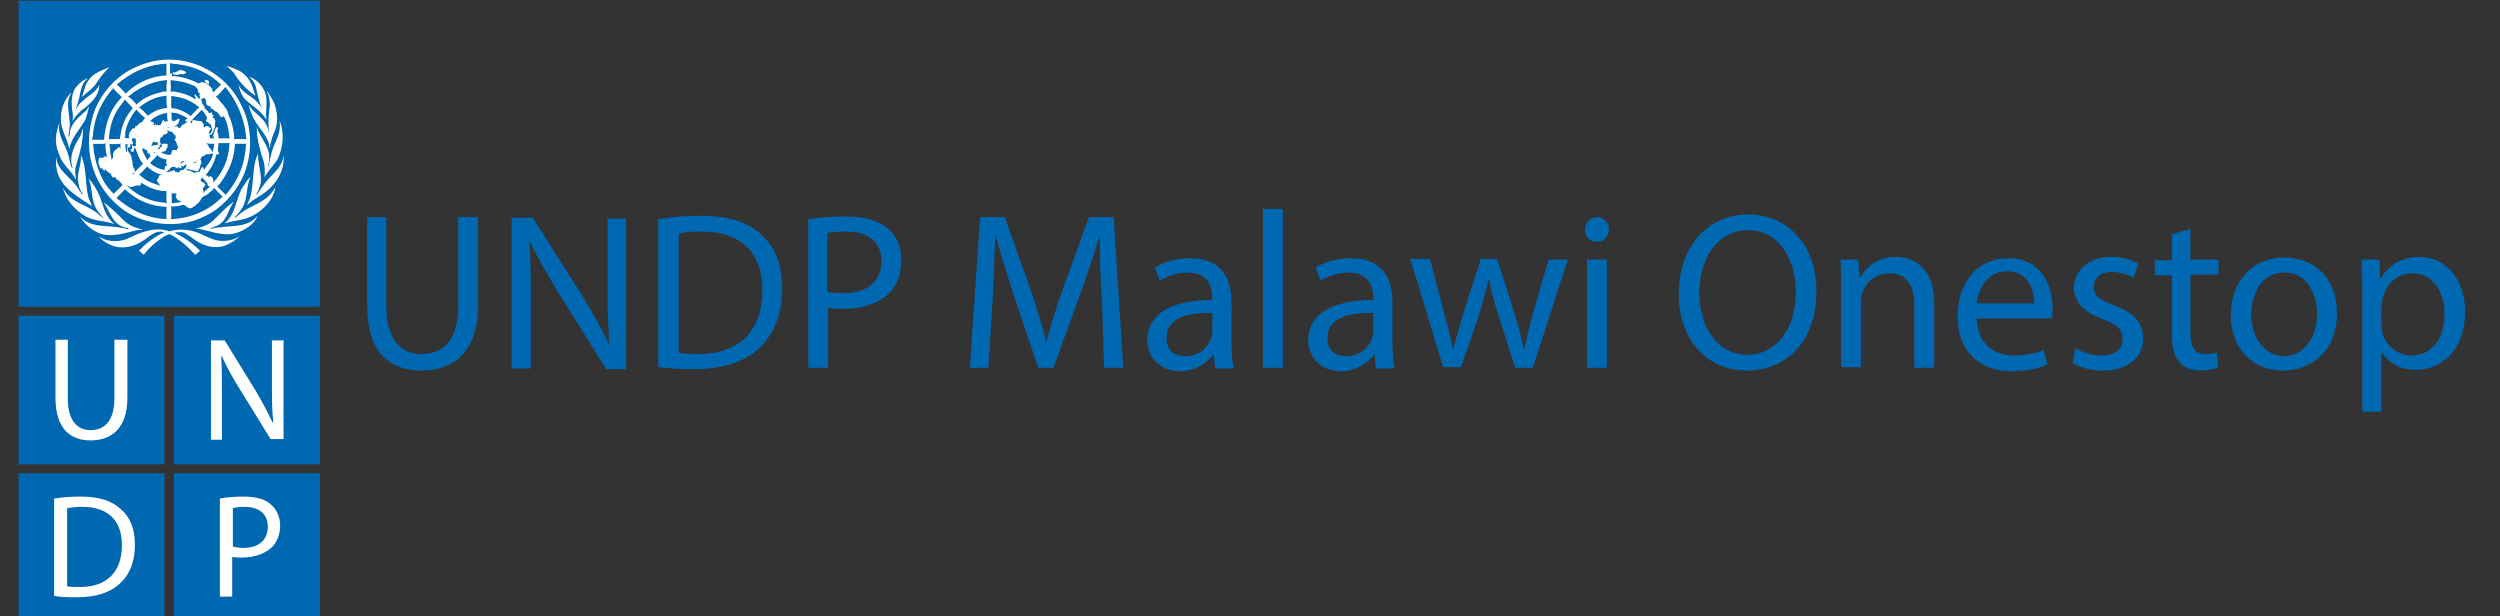 <?xml version="1.0" encoding="utf-8"?>
<!-- Generator: Adobe Illustrator 27.3.1, SVG Export Plug-In . SVG Version: 6.00 Build 0)  -->
<svg version="1.1" id="Layer_1" xmlns="http://www.w3.org/2000/svg" xmlns:xlink="http://www.w3.org/1999/xlink" x="0px" y="0px"
	 viewBox="0 0 365 90" style="enable-background:new 0 0 365 90;" xml:space="preserve">
<rect x="0" y="0" width="365" height="90" fill="#333333" stroke="none"/>
<style type="text/css">
	.st0{fill:#0067B1;}
	.st1{fill:#FFFFFF;}
</style>
<g>
	<rect x="2.7" y="46.1" class="st0" width="21.3" height="21.7"/>
	<g>
		<path class="st1" d="M8.1,49.6v8.5c0,4.5,2.2,6.2,5.1,6.2c3.1,0,5.4-1.8,5.4-6.2v-8.5h-1.9v8.6c0,3.2-1.4,4.6-3.5,4.6
			c-1.9,0-3.3-1.4-3.3-4.6v-8.6H8.1z"/>
	</g>
	<rect x="25.4" y="46.1" class="st0" width="21.3" height="21.7"/>
	<g>
		<path class="st1" d="M32.4,64.2V58c0-2.4,0-4.1-0.1-6l0.1,0c0.7,1.6,1.6,3.2,2.6,4.8l4.5,7.3h1.9V49.7h-1.7v6.1c0,2.2,0,4,0.2,5.9
			l-0.1,0c-0.7-1.5-1.5-3-2.5-4.7l-4.5-7.3h-2v14.5H32.4z"/>
	</g>
	<rect x="25.4" y="69.1" class="st0" width="21.3" height="21.7"/>
	<path class="st1" d="M40.9,76.7c0,1.3-0.4,2.3-1.1,3.1c-1,1-2.6,1.6-4.4,1.6c-0.6,0-1.1,0-1.5-0.1v5.8h-1.8V72.8
		c0.9-0.2,2.1-0.3,3.5-0.3c1.8,0,3.2,0.4,4,1.2C40.4,74.4,40.9,75.5,40.9,76.7z M39.1,76.9c0-1.9-1.3-2.9-3.4-2.9
		c-0.8,0-1.4,0.1-1.7,0.2v5.6c0.4,0.1,0.9,0.2,1.5,0.2C37.7,80,39.1,78.9,39.1,76.9z"/>
	<rect x="2.7" y="69.1" class="st0" width="21.3" height="21.7"/>
	<path class="st1" d="M19.7,79.5c0,2.4-0.7,4.3-2.1,5.6c-1.4,1.4-3.6,2.1-6.3,2.1c-1.3,0-2.4,0-3.4-0.2V72.8
		c1.1-0.2,2.5-0.3,3.9-0.3c2.6,0,4.5,0.6,5.8,1.8C19,75.5,19.7,77.2,19.7,79.5z M17.8,79.6c0-3.5-1.9-5.6-5.8-5.6
		c-1,0-1.7,0.1-2.2,0.2v11.4c0.5,0.1,1.1,0.1,1.9,0.1C15.6,85.7,17.8,83.5,17.8,79.6z"/>
	<rect x="2.7" y="0.1" class="st0" width="44" height="44.7"/>
	<g>
		<path class="st1" d="M35.9,31.9c-1,0.3-2.1,0.4-3.1,0.7c1.7-1.4,1.6-3.7,2.7-5.4c0.4-0.5,0.6-1,1.1-1.4c-0.7,1.4-0.4,3.2-1.2,4.5
			c-0.3,0.5-0.7,1-1.2,1.5c0.2,0,0.3-0.1,0.4-0.2c1.3-1.3,2.9-1.6,4.3-2.7c0.5-0.4,1-1,1.3-1.6C40,29.3,37.9,31.3,35.9,31.9z"/>
		<g>
			<path class="st1" d="M40.5,23.3c-0.6,0.9-1.4,1.7-1.9,2.6c0.1-0.7,0.1-1.6-0.1-2.3c-0.5-1.5-0.9-2.9-1-4.5l0-0.6
				c0.4,1.6,1.9,2.8,1.8,4.6c0,0.4-0.1,0.8-0.2,1.2l0,0l0.1-0.1c0.2-0.9,0.4-1.8,0.7-2.7c0.5-1.2,1.2-2.4,0.9-3.9
				C41.6,19.4,41.3,21.7,40.5,23.3z"/>
			<path class="st1" d="M39.5,14.1c1,1.4,1.3,3.7,0.5,5.3c-0.3,0.7-0.5,1.4-0.6,2.2c-0.1-0.1-0.1-0.3-0.1-0.5
				c-0.4-1.6-1.9-2.7-2.5-4.3c-0.2-0.5-0.4-1-0.5-1.5c0.7,1.2,2.3,1.9,2.7,3.2c0.2,0.3,0.2,0.8,0.3,1.1c0,0,0,0,0,0
				c-0.2-1.4-0.1-2.9,0.1-4.2c0-0.7-0.1-1.5-0.5-2.1C39.2,13.5,39.3,13.8,39.5,14.1z"/>
			<path class="st1" d="M38.8,13.8c0.3,1.3-0.1,2.5,0.1,3.7l0,0c-0.7-1.3-2.1-2-3.1-3c-0.6-0.6-0.8-1.4-1-2.2
				c0.6,1.4,2.1,1.7,2.9,2.8c0.3,0.3,0.4,0.6,0.6,0.9l0,0c-0.5-1.1-0.7-2.3-1-3.5c-0.2-0.5-0.5-1-1-1.3
				C37.5,11.5,38.5,12.7,38.8,13.8z"/>
			<path class="st1" d="M35.7,10.9c0.9,0.8,1.2,1.8,1.5,2.8l0.1,0.3c-1.3-0.9-2.4-2.1-3.2-3.4l-1-1C34.1,10,35,10.2,35.7,10.9z"/>
			<path class="st1" d="M16,9.8c-0.9,0.8-1.5,1.7-2.1,2.6c-0.6,0.7-1.3,1.2-2,1.8c0.4-0.7,0.4-1.6,0.9-2.3
				C13.5,10.7,14.8,10.3,16,9.8z"/>
			<path class="st1" d="M11.3,12.5c0.4-0.5,1-0.9,1.6-1.1c-1.2,0.8-1.1,2.3-1.5,3.5c-0.1,0.4-0.3,0.9-0.4,1.3l0,0
				c0.2-0.5,0.5-1,1-1.4c0.8-0.8,2-1.3,2.5-2.4c0,1.6-1.3,2.8-2.6,3.7c-0.5,0.5-1,1-1.3,1.6c0-0.4,0.1-0.8,0-1.2
				C10.4,15.1,10.3,13.5,11.3,12.5z"/>
			<path class="st1" d="M8.9,17.2c0-1.4,0.5-2.6,1.4-3.6c0,0,0,0,0.1,0c-0.9,1.4-0.2,3.1-0.2,4.7L10,19.9c0,0,0,0.1,0.1,0
				c0.1-0.2,0.1-0.4,0.1-0.6c0.2-1.3,1.3-2.2,2.3-3.1c0.2-0.2,0.4-0.5,0.5-0.7c-0.1,0.6-0.3,1.3-0.5,1.9c-0.8,1.5-2.1,2.7-2.4,4.4
				C9.9,20.2,8.8,19,8.9,17.2z"/>
			<path class="st1" d="M8.3,19.2c0.1-0.4,0.2-0.9,0.4-1.3c-0.4,1.9,0.9,3.2,1.3,4.8c0.2,0.6,0.2,1.3,0.5,1.8c0,0,0,0,0.1,0
				c-0.6-1.7,0.3-3.3,1.1-4.6c0.2-0.4,0.3-0.8,0.4-1.2c0.1,0.8-0.1,1.7-0.2,2.5c-0.2,1-0.5,2-0.8,3c-0.2,0.6-0.1,1.3,0,2l-0.1-0.1
				c-0.6-1.2-1.9-2.1-2.3-3.4C8.2,21.6,8,20.4,8.3,19.2z"/>
			<path class="st1" d="M8.2,22.9c0.1,2,2.2,3,3.2,4.6c0.2,0.3,0.4,0.7,0.7,1c0-0.2-0.2-0.4-0.3-0.6c-0.3-0.7-0.5-1.5-0.4-2.3
				c0.1-1,0.5-1.9,0.4-3c0.9,1.9,0.6,4.2,1.1,6.2c0.1,0.4,0.4,0.8,0.5,1.3c-1.7-1.2-4.1-2.4-4.9-4.6C8.2,24.7,8.1,23.7,8.2,22.9z"/>
			<path class="st1" d="M9.2,27.4c1,2.2,3.4,2.4,5.1,3.8c0.3,0.3,0.6,0.5,1,0.7l0,0c-0.4-0.3-0.8-0.7-1.1-1.2
				c-1-1.4-0.6-3.2-1.3-4.7c0.7,0.8,1.2,1.6,1.6,2.5c0.6,1.5,0.8,3.1,2.2,4.2c-1.5-0.5-3.2-0.4-4.5-1.3C10.8,30.5,9.5,29,9.2,27.4z"
				/>
			<path class="st1" d="M11.7,31.6c1.6,1.8,4.1,1.2,6.2,1.7c0.3,0,0.6,0.2,0.9,0.1c-0.2-0.2-0.6-0.1-0.9-0.3
				c-1.6-0.6-1.9-2.4-2.8-3.6c1.1,0.8,2.1,1.8,3.1,2.8c0.8,0.7,1.7,1,2.6,1.2c-0.2,0.1-0.5,0.1-0.8,0.1c-1.7,0.4-3.6,1.1-5.4,0.5
				C13.6,33.7,12.3,32.8,11.7,31.6z"/>
			<path class="st1" d="M33,35.8c-1.8,0.7-3.6,0-5-1.1c-0.6-0.4-1.1-0.9-1.8-0.8c-0.3,0-0.5,0-0.7,0.1c1.3,0.6,2.6,1.5,3.7,2.6
				c-0.2,0.2-0.4,0.4-0.7,0.6c-1.1-1.2-2.3-2.3-3.7-3c-0.3,0-0.5,0.2-0.8,0.3c-1.1,0.7-2.2,1.6-3,2.7l-0.7-0.6
				c1.1-1.2,2.4-2.1,3.7-2.7c-1.3-0.4-2.2,0.7-3.2,1.3c-1.2,0.8-2.9,1.2-4.3,0.7c-0.8-0.3-1.5-0.7-2.1-1.4c1.1,0.8,2.8,0.9,4.1,0.4
				c1.7-0.8,3.5-1.7,5.6-1.3c0.3,0,0.6,0.3,0.9,0.1c1.5-0.4,3.3-0.1,4.6,0.6l1.4,0.6c1.3,0.5,2.9,0.3,4-0.4
				C34.5,35,33.7,35.5,33,35.8z"/>
			<path class="st1" d="M34.8,33.9c-2,0.8-4-0.2-5.9-0.5l-0.4,0v0c0.9-0.2,1.8-0.5,2.5-1.1c1.1-1,2-2.1,3.2-2.9
				c-0.9,1.1-1,2.8-2.4,3.5c-0.4,0.2-0.8,0.3-1.2,0.5c0.5,0,1-0.2,1.5-0.2c1.9-0.3,4.2,0,5.5-1.7C37.3,32.5,36,33.5,34.8,33.9z"/>
			<path class="st1" d="M38.4,28.3c-0.8,0.5-1.6,1-2.3,1.6v-0.1c1.1-1.9,0.6-4.6,1.3-6.7l0.3-0.7c-0.1,1.3,0.4,2.5,0.4,3.8
				c0,0.8-0.3,1.5-0.7,2.2h0.1c0.6-0.8,1-1.5,1.7-2.3c1-1,2.1-2,2.2-3.4C41.6,24.9,40.3,27,38.4,28.3z"/>
		</g>
		<path class="st1" d="M35.3,15.5c-1.9-4.2-6.2-6.8-10.6-6.8c-1.9,0-3.7,0.5-5.3,1.3c-2.9,1.4-5.3,4.4-6,7.5
			c-1.3,5.1,0.5,10.2,4.7,13.2c3.1,2.2,8,2.7,11.5,1c3.1-1.3,5.7-4.5,6.5-7.7C36.9,21.1,36.5,17.8,35.3,15.5z M35.9,19.7
			c0,0.2,0,0.4,0.1,0.6l-1.7,0c0,0-0.1,0.1-0.1,0.1l0-0.1c0-1.3-0.4-2.6-0.9-3.7c0-0.5-0.5-0.9-0.7-1.3c-0.4-0.3-0.5-0.7-0.9-1
			c-0.1-0.1-0.1-0.2-0.2-0.3l0.2,0c0.4-0.4,0.8-0.8,1.2-1.3C34.5,14.7,35.6,17,35.9,19.7z M31.1,26.1c-0.1-0.1-0.2-0.4-0.4-0.4
			c-0.1,0-0.1,0.1-0.1,0.1c0,0,0,0.1,0,0.1L30,25.5c0.3-0.1,0.4-0.5,0.6-0.7c0.5-0.7,0.8-1.5,1-2.3c0.1,0.1,0.2,0.1,0.3,0
			c0.1-0.1,0.1-0.2,0-0.3L31.8,22c0-0.4,0.1-0.7,0.1-1.1l0.1,0c0.5,0,1.1,0,1.6,0L33.5,21c-0.1,2.2-0.9,4.1-2.4,5.7
			C31.2,26.5,31.1,26.3,31.1,26.1z M29.7,27.8c-0.3-0.3,0.2-0.5,0.3-0.8c-0.1-0.3-0.4-0.4-0.6-0.5c-0.1-0.1-0.1-0.2-0.1-0.3
			c0.1-0.1,0.2-0.2,0.3-0.3l0,0.1l0.7,0.8c0,0.2,0,0.3,0.2,0.4c0.1,0,0.2,0,0.2,0h0c-0.3,0.3-0.7,0.6-1,0.9l-0.1,0.1
			C29.6,28,29.8,28,29.7,27.8z M26.4,18.6c-0.1,0-0.2,0.1-0.3,0.1c-0.1-0.1-0.2-0.3-0.4-0.3c-0.1,0-0.2,0.2-0.3,0.1
			c0.2-0.2,0.6-0.3,0.7-0.6c0-0.2,0.1-0.3,0.1-0.5c-0.1-0.1-0.1-0.1-0.2-0.1c-0.1,0.2-0.4,0.2-0.5,0.4l-0.4-0.1
			c-0.1-0.4,0-0.9-0.1-1.2c0.2,0.1,0.5,0.1,0.7,0.1c0.6,0.2,1.1,0.4,1.7,0.8c-0.1,0-0.3,0.2-0.4,0.3c0,0.1,0.1,0.1,0.2,0.1l0.1,0
			C27.1,18.2,26.5,18.1,26.4,18.6z M26.9,23.5c0,0.2-0.3,0.2-0.5,0.4c-0.1,0,0-0.1,0-0.2C26.6,23.6,26.7,23.5,26.9,23.5z M30.2,17.8
			c0.2,0,0.3,0.3,0.5,0.3c0.2,0.3,0.2,0.6,0.3,0.9c-0.2,0.2-0.2,0.6-0.5,0.5c-0.1-0.2,0.2-0.3,0.1-0.5c0.1,0,0.2-0.1,0.2-0.2
			c0-0.2-0.2-0.1-0.3-0.3c-0.1-0.1-0.2-0.1-0.3-0.1c-0.2-0.1-0.4,0.5-0.5,0c0.1-0.1,0.1-0.1,0.1-0.2c-0.2-0.1-0.2-0.4-0.4-0.5
			c-0.3,0-0.6-0.1-0.8-0.1c-0.2,0-0.4-0.2-0.5,0c0,0.1-0.1,0.3-0.1,0.4c-0.1,0-0.1-0.1-0.2-0.2c0.5-0.6,1.1-1.2,1.6-1.7l0-0.1
			c0.3,0.3,0.6,0.7,0.8,1.1C30.3,17.4,29.9,17.7,30.2,17.8z M31.3,21c-0.1,0.3-0.1,0.7-0.2,1c0,0.1,0,0.1-0.1,0.2
			c-0.1-0.2-0.2-0.5-0.4-0.6c-0.2-0.1-0.1-0.4-0.3-0.5l-0.2-0.2C30.5,21,30.9,21,31.3,21z M28.8,15.9c-0.3,0.4-0.7,0.7-1,1.1l0-0.1
			c-0.8-0.6-1.7-1-2.6-1.1l-0.2,0l0-1.6L25,14c0.6,0.1,1.3,0.2,1.9,0.4c0.8,0.3,1.5,0.7,2.1,1.2l0.1,0.1L28.8,15.9z M27.2,24.7
			c0.5,0,1,0.2,1.5,0.3c0.1,0,0.2,0,0.3-0.1c0-0.2,0.2-0.3,0.2-0.5c0.1-0.2,0-0.4,0.2-0.5c0-0.2,0-0.4-0.1-0.6c-0.1-0.1-0.2,0-0.4,0
			c-0.1,0.1-0.1,0.4-0.3,0.4c-0.1,0.1-0.2,0.1-0.3,0.1c0,0-0.1,0,0-0.1c0.2-0.1,0.5,0,0.5-0.3c0.1-0.1,0.3-0.1,0.5-0.2
			c0.1-0.1,0.1-0.3,0.3-0.4c0-0.1,0-0.1,0-0.2c0,0.1,0,0.2,0.1,0.2c0.1,0,0.2-0.1,0.3-0.2c0,0,0-0.1,0.1-0.1c0.1,0.1,0.4,0,0.5,0
			c0.1,0,0.3-0.1,0.5-0.1c-0.1,0.7-0.5,1.3-0.9,1.8c-0.1,0.2-0.3,0.4-0.4,0.6c-0.1-0.1,0-0.3-0.2-0.4l-0.1,0
			c-0.1,0.2-0.3,0.4-0.3,0.6c-0.1,0.2-0.5,0-0.7,0.2c-0.3,0.1-0.4-0.2-0.6-0.2c-0.2-0.1-0.5-0.1-0.7-0.2
			C27.1,24.8,27.2,24.7,27.2,24.7z M26.1,9.4c2.3,0.3,4.5,1.3,6.2,3l-0.2,0.1c-0.3,0.4-0.7,0.6-0.9,1c0-0.1-0.2-0.2-0.2-0.3
			c0-0.3-0.3-0.6-0.6-0.8c-0.2,0-0.3-0.4-0.6-0.3c-0.2-0.2-0.5-0.1-0.8,0.1v0c-1.1-0.6-2.4-1-3.7-1.1c-0.1,0-0.1,0.1-0.2,0
			c0.1,0,0-0.2,0-0.3c0-0.1-0.1-0.1-0.2-0.1c0,0-0.1,0.1-0.1,0.1c0-0.5,0.1-1.2,0-1.6C25.3,9.4,25.7,9.3,26.1,9.4z M25.7,11.8
			c1,0.1,1.9,0.4,2.8,0.8c0.1,0.2,0.4,0.3,0.4,0.6c-0.1,0.4,0.5,0.4,0.2,0.7c0,0.1,0.1,0.2,0.1,0.3c0,0.1,0,0.3,0.1,0.3
			c0.2,0,0.3-0.2,0.5-0.2c0.3,0.2,0.3,0.5,0.3,0.8c0,0.2,0.2,0.3,0.4,0.4c0.3-0.1,0.2,0.3,0.4,0.4c0.3,0,0.4,0.4,0.7,0.4
			c0.3,0.2,0.4,0.5,0.6,0.7c0,0.1,0,0.1,0.1,0.1c0.1,0,0.2-0.1,0.4-0.1c0.5,0.9,0.7,2,0.8,3.1l0.1,0.1c-0.6,0-1.1,0-1.7,0
			c0-0.3,0-0.7-0.2-1c0.1-0.2,0.1-0.4,0.1-0.6c0-0.1-0.1,0-0.2,0c-0.2,0.2-0.2,0.4-0.3,0.7c-0.2,0.2-0.2,0.6-0.1,0.8l0.1,0.1l-0.7,0
			c0.2-0.1-0.1-0.3,0-0.5l0.3-0.1c0.1-0.2,0.3-0.4,0.3-0.6c0.1-0.2,0.2-0.4,0.2-0.6c-0.1-0.3,0.2-0.7-0.1-1c0-0.1,0-0.2-0.1-0.2
			c-0.1,0-0.2,0-0.2-0.1c0.1-0.1,0.2-0.2,0.2-0.3c-0.1-0.1-0.2,0-0.3,0c0-0.1,0.2-0.3,0-0.4c-0.2,0-0.2,0.2-0.4,0.1
			c-0.1-0.1-0.1-0.2-0.1-0.2l-0.4-0.4c0,0-0.1,0-0.1-0.1c0-0.4-0.4-0.5-0.4-0.9c-0.1-0.1,0-0.3-0.2-0.4c-0.1-0.1-0.2-0.2-0.3-0.1
			c-0.1-0.2-0.3-0.4-0.5-0.6c-0.1,0-0.1,0-0.1,0.1c0,0.2,0.2,0.3,0.2,0.4c0,0-0.1,0-0.1,0c0,0.2,0.2,0.3,0.3,0.4
			c-0.9-0.7-2-1.1-3.2-1.3c-0.2,0-0.5-0.1-0.7,0c0.1-0.5,0-1.1,0-1.7L25,11.7C25.2,11.8,25.4,11.7,25.7,11.8z M24.7,18.6L24.7,18.6
			c0,0.1-0.2,0-0.3,0.1c-0.1,0.1,0,0.1,0,0.2c0.2,0.1,0.3,0.4,0.5,0.3c0.1,0,0.3,0,0.3,0.2c0.2,0.1,0.2,0.4,0.4,0.3
			c0,0.1,0,0.3,0.1,0.4c0,0.1-0.2,0.1-0.2,0.3c0,0-0.1,0.1,0,0.1c0.2,0,0.2,0.3,0.3,0.4c0,0.2,0,0.4,0.2,0.4c0,0.2-0.1,0.4-0.2,0.6
			c-0.2,0.1-0.6-0.2-0.7,0.2c-0.1,0.1,0,0.5-0.3,0.5c-0.5,0-0.9-0.1-1.3-0.4c0.2-0.1,0.7,0,0.7-0.3c0.1-0.1,0.1-0.1,0.1-0.2
			c0.1-0.1,0.2-0.3,0.2-0.4c-0.1-0.1,0-0.1,0-0.2C24.3,20.9,24,21,23.7,21c-0.2,0.1,0,0.3-0.1,0.4c-0.2,0-0.2,0.3-0.4,0.4
			c-0.1,0-0.2-0.2-0.2-0.3h0c0,0,0,0.1,0.1,0.1c0.2,0,0.2-0.2,0.2-0.3c0-0.1,0.4-0.3,0.1-0.4c0-0.1,0-0.1,0-0.2
			c-0.1,0-0.2,0-0.2,0.2c0,0.1,0,0.2-0.1,0.3h0c0-0.1,0-0.1-0.1-0.1c-0.1,0-0.2,0.1-0.4,0.1c-0.2,0-0.4,0.1-0.6,0.1
			c0-0.1,0.2-0.1,0.2-0.2c0-0.2,0.1-0.3,0.2-0.4c0,0,0.1,0,0.2,0c0,0,0.1,0.1,0.2,0.1l0.1-0.1c0.2,0.1,0.1,0.6,0.4,0.4
			c0.1-0.2,0-0.5,0.1-0.7c-0.1-0.2,0.1-0.3,0.2-0.4c0.2,0,0.2-0.2,0.2-0.3c0.3-0.1,0.6-0.1,0.7-0.4c-0.1-0.1,0-0.4-0.1-0.5
			C24.4,18.6,24.6,18.5,24.7,18.6z M24.4,29.7l-0.2-0.1c-2.2-0.1-4.1-1-5.7-2.5c0.3,0,0.4,0.3,0.7,0.2c0.3,0,0.6-0.3,0.9-0.2
			c0.2,0,0.4,0,0.5-0.2c0.1-0.2-0.1-0.3-0.2-0.4c1.1,0.8,2.4,1.4,3.8,1.4l0.1-0.1v1.6L24.4,29.7z M18.3,21.1l-0.1-0.1
			c0.2,0.1,0.4,0.1,0.6,0.1c-0.3,0.1-0.2,0.5-0.3,0.7c0,0.1,0.1,0.1,0.1,0.2c-0.1,0.1-0.2,0.2-0.2,0.3
			C18.4,21.9,18.3,21.5,18.3,21.1z M16.5,23.1c-0.2,0-0.1,0.2-0.2,0.3c0-0.4-0.2-0.8-0.2-1.2l-0.1-1.1L15.9,21c0.5,0.1,1.1,0,1.6,0
			l0.1-0.1c0,0.3-0.1,0.6,0.1,0.9c-0.1-0.1-0.2-0.3-0.3-0.3c-0.3,0-0.3,0.4-0.6,0.4c-0.2,0.2-0.3,0.5-0.3,0.8
			C16.6,22.9,16.4,23,16.5,23.1z M17.7,20.4l-0.2-0.1l-1.6,0c0.1-1.8,0.6-3.5,1.7-4.9l0.6-0.8l0-0.1c0.4,0.4,0.8,0.9,1.2,1.3
			c-1.2,1.3-1.7,2.8-1.9,4.5C17.6,20.3,17.6,20.3,17.7,20.4z M24.3,13.4c-0.3-0.1-0.6,0-0.9,0.1c-1.3,0.3-2.5,0.8-3.5,1.8l0-0.1
			c-0.4-0.4-0.7-0.8-1.2-1.1c0.4-0.2,0.7-0.6,1.1-0.8c1.4-0.9,2.9-1.5,4.6-1.6C24.3,12.3,24.3,12.9,24.3,13.4z M21.7,22.4
			c0,0.1,0.1,0.1,0.1,0.1c0.1-0.1-0.1-0.2,0-0.3c0.1,0.1,0,0.3,0.1,0.4c0,0.1,0.1,0.1,0.1,0.2c-0.2,0.2-0.4,0.4-0.5,0.6
			c-0.1-0.3-0.3-0.5-0.4-0.8c-0.2-0.3-0.3-0.7-0.4-1c0.1,0.2,0.5,0,0.5,0.3c0,0,0.1,0,0.1,0c0-0.1,0.1-0.1,0.1,0
			c0,0.1,0.2,0.1,0.1,0.2C21.5,22.3,21.6,22.4,21.7,22.4z M23.4,27.1l0.3,0.1c-1-0.3-2.1-0.6-3-1.4c-0.2-0.1-0.3-0.3-0.4-0.3
			c0.4-0.3,0.8-0.8,1.2-1.2c0.2,0.3,0.5,0.4,0.7,0.6c0.4,0.2,0.9,0.6,1.4,0.5c-0.2,0.1-0.3,0.2-0.4,0.3c-0.1,0.2,0,0.4-0.3,0.5
			C22.9,26.5,23.2,26.8,23.4,27.1z M19.7,25l-0.1-0.4c-0.3-0.3-0.2-0.8-0.3-1.2c-0.2-0.2,0-0.5-0.2-0.7c0-0.3-0.5-0.5-0.4-0.8
			c-0.1-0.1-0.1-0.2-0.1-0.3c0.1-0.1,0.3,0,0.4-0.2l0-0.3c0.1-0.1,0.3,0.1,0.4-0.1c0.1-0.3-0.4-0.7,0-0.8c0.2,0,0.4-0.1,0.4,0.1
			c0,0.2,0.1,0.5,0,0.7c0.2,0.1,0,0.2,0,0.3c-0.1,0-0.2,0.1-0.3,0.1c0-0.1-0.1-0.2-0.2-0.2c-0.1,0.1,0,0.3,0,0.4
			c0,0.1,0,0.2-0.1,0.2c0,0-0.1,0-0.1,0c-0.1,0.1,0,0.2,0,0.2c0.1,0.1,0.2,0.2,0.3,0.2l0.1-0.1c0-0.2,0.1-0.3,0.1-0.5l0.2,0.1
			c0.2,0.7,0.5,1.4,0.9,2l0.2,0.2c-0.5,0.5-1.1,1-1.5,1.6v0c0,0,0-0.1-0.1-0.1C19.4,25.2,19.8,25.2,19.7,25z M20.5,17.9
			c-0.2,0.1-0.3,0.3-0.4,0.4c-0.1,0.1-0.3,0.1-0.4,0.2c0,0.1,0.1,0.1,0,0.2c-0.1,0.1-0.4,0-0.5,0.2c0,0.2-0.3,0.3-0.3,0.6
			c-0.1,0.1-0.1,0.3-0.1,0.4c0.1,0.1,0,0.3,0.1,0.3c-0.2,0-0.5-0.1-0.7,0c0.1-0.3,0.1-0.6,0.1-0.9c0.2-1.2,0.8-2.3,1.6-3.3
			c0.4,0.4,0.8,0.9,1.3,1.2C20.9,17.4,20.9,17.9,20.5,17.9z M24.1,24.3c-0.1,0.1,0,0.3-0.1,0.5c-0.8-0.1-1.5-0.5-2.1-1
			c0.4-0.4,0.8-0.8,1.1-1.2c0,0.2,0.3,0.3,0.4,0.4c0.3,0.1,0.7,0.4,1,0.2c0,0-0.1,0.1-0.1,0.1c0.1,0.1-0.1,0.2,0,0.3
			c0,0.1-0.1,0.1-0.1,0.1c0.1,0.1,0,0.3,0.2,0.3c0,0.1,0,0.1-0.1,0.2C24.4,24.2,24.2,24.2,24.1,24.3z M22.3,22.6
			c0.1-0.1,0.2-0.2,0.2-0.4l0.2,0.1C22.5,22.3,22.4,22.5,22.3,22.6L22.3,22.6z M23.9,17.7c0-0.1,0.1-0.2,0-0.2
			c-0.3,0.1-0.2,0.4-0.4,0.6c0,0.2-0.2,0.1-0.3,0.2c-0.1-0.1-0.2-0.1-0.3,0c-0.1,0-0.2-0.3-0.3-0.1c0,0,0,0.2-0.1,0.1
			c0,0-0.1,0-0.1-0.1c0-0.1,0.1-0.1,0.1-0.2c-0.1-0.2-0.3-0.2-0.5-0.3h-0.1c0.7-0.7,1.6-1.1,2.5-1.2c0,0.4,0,0.9,0.1,1.3
			C24.3,17.6,24.1,17.8,23.9,17.7z M24.4,15.8c-0.3-0.1-0.6,0.1-0.9,0.1c-0.7,0.2-1.2,0.5-1.8,0.9c0,0-0.1,0.1-0.1,0.1
			c-0.4-0.4-0.8-0.9-1.3-1.2c1.1-0.9,2.4-1.6,3.9-1.7l0.1-0.1C24.3,14.6,24.3,15.2,24.4,15.8z M18,11.6c1.9-1.4,4-2.2,6.3-2.3l0,0.2
			l0,1.4l0.1,0.1c-2.3,0.1-4.3,1-6,2.6l0,0.1c-0.4-0.4-0.8-0.9-1.3-1.3H17C17.3,12.2,17.6,11.8,18,11.6z M13.6,19.3
			c0.3-2.5,1.3-4.6,3-6.5l0,0.2c0.4,0.4,0.8,0.8,1.2,1.2c-0.3,0.2-0.5,0.6-0.8,0.9c-1.1,1.5-1.6,3.2-1.8,5.1l0,0.2
			c-0.6,0-1.2,0-1.8,0C13.6,20,13.6,19.6,13.6,19.3z M15,26.2c-0.8-1.6-1.3-3.3-1.4-5.2l1.6,0l0.2-0.1c0,0.1,0,0.2,0,0.3l0,0
			c0,0,0,0.1,0,0.1c0,0.6,0.1,1.2,0.3,1.8l0.1,0.1c-0.1-0.1-0.2-0.2-0.3-0.4c-0.1,0-0.3,0.1-0.4,0.1c0.1,0.2-0.1,0.1-0.2,0.2
			c0,0-0.1-0.1-0.1-0.1c-0.1,0-0.3,0-0.3,0.1c0,0.1-0.1,0.1-0.1,0.2c0,0.3-0.1,0.6,0.1,0.8c0,0.2,0.1,0.4,0.2,0.5
			c0.1,0,0.1,0,0.1-0.1c0.2,0.1,0.2,0.4,0.5,0.4c0.1,0,0-0.1,0.1-0.2c0.1,0.1,0.2,0.4,0.4,0.4c0.1,0.1,0.1,0.2,0.2,0.2
			c0.2-0.1,0.2,0.3,0.3,0.4c0.1,0.1,0.2,0.3,0.4,0.2l0.1-0.1c0.1,0,0,0.2,0.1,0.2c0.1,0.2,0.3,0.3,0.5,0.4c0.2,0.2,0.3,0.4,0.5,0.6
			l-0.1,0.1l-1.2,1.2C16,27.7,15.4,27,15,26.2z M23.3,31.9c-2.4-0.3-4.4-1.4-6.3-3l1.2-1.2l0-0.1c1.7,1.6,3.7,2.5,6,2.6l0.2,0
			l-0.1,0.1v1.6l0.1,0.1C24.1,31.9,23.6,32,23.3,31.9z M24.7,25.1c-0.1,0-0.2,0-0.3,0c-0.1,0,0-0.1-0.1-0.1c0.2,0,0.3-0.2,0.4-0.2
			c0.1-0.1,0.1-0.3,0.3-0.3c0-0.2,0.1-0.1,0.2-0.1c0.1,0,0.1-0.1,0.2-0.1c0.1,0.2,0.4,0.1,0.5,0.3c0.1,0,0.1,0,0.1-0.1v-0.1
			c0.2,0,0.3,0.3,0.5,0.1c0,0,0-0.1,0-0.2c0,0-0.1,0-0.1-0.1c0.1-0.1,0.2,0.2,0.4,0.1c0.1-0.1,0.2-0.3,0.4-0.3l0,0.1
			c0,0.4-0.3,0.6-0.5,0.7c-0.2,0.1-0.5,0-0.5,0.3c-0.2,0.2-0.4-0.1-0.6,0c-0.1-0.1,0-0.2-0.2-0.3C25.1,25.1,24.9,24.9,24.7,25.1z
			 M25.1,28.2c0.2,0.1,0.6-0.1,0.7,0.2c-0.1,0.1-0.2,0.3-0.1,0.4c0.1,0.2,0.2,0.5,0.5,0.5c0.1,0.1,0.2,0.1,0.3,0.2
			c-0.5,0.1-1,0.1-1.4,0.2C25.1,29.1,25,28.7,25.1,28.2L24.9,28C25,28,25.1,28.1,25.1,28.2z M25.1,32L25,32c0-0.6,0-1.3,0-1.9
			c0.3,0.1,0.6,0,0.9,0l0.9-0.2c0.4,0.1,0.8,0.8,1.3,0.4c0.2-0.2,0.5-0.2,0.6-0.5c0.3-0.1,0.4-0.4,0.6-0.6c0.2-0.6,0.8-0.6,1.2-1
			c0.3-0.3,0.6-0.5,0.8-0.8l0,0.1l1.2,1.2C30.4,30.8,28,31.8,25.1,32z M35.9,21.1c-0.1,2.8-1.1,5.2-2.9,7.3l0,0.1
			c-0.4-0.4-0.9-0.9-1.3-1.3c0.3-0.2,0.5-0.5,0.7-0.8c1.1-1.6,1.8-3.3,1.9-5.3l-0.1-0.2l0.1,0.1l1.7,0l0.1,0L35.9,21.1z"/>
		<path class="st1" d="M29.9,11.7c0,0.1,0,0.1,0,0.2c0.2,0.1,0.3,0.5,0.6,0.4c0.1-0.1-0.1-0.2,0-0.4c0-0.1-0.1-0.2-0.3-0.2
			C30.1,11.8,30,11.6,29.9,11.7z"/>
		<path class="st1" d="M25.2,10.7c0.3,0.4,0.9,0.2,1.2,0.1c0.3,0.1,0.6,0,0.8-0.2v0c-0.2-0.3-0.6-0.3-0.9-0.4l-0.8,0.4
			c-0.1,0-0.2-0.1-0.3,0C25.2,10.6,25.2,10.7,25.2,10.7z"/>
	</g>
</g>
<g>
	<path class="st0" d="M56.4,31.7v13c0,4.9,2.2,7,5.1,7c3.3,0,5.4-2.2,5.4-7v-13h2.9v12.9c0,6.8-3.6,9.5-8.3,9.5
		c-4.5,0-7.9-2.6-7.9-9.4v-13H56.4z"/>
	<path class="st0" d="M74.7,53.8v-22h3.1l7.1,11.2c1.6,2.6,2.9,4.9,4,7.2l0.1,0c-0.3-2.9-0.3-5.6-0.3-9.1v-9.2h2.7v22h-2.9l-7-11.2
		c-1.5-2.5-3-5-4.1-7.4l-0.1,0c0.2,2.8,0.2,5.4,0.2,9.1v9.4H74.7z"/>
	<path class="st0" d="M96.2,32c1.7-0.3,3.8-0.5,6-0.5c4.1,0,7,0.9,8.9,2.7c2,1.8,3.1,4.3,3.1,7.9c0,3.6-1.1,6.5-3.2,8.6
		c-2.1,2.1-5.5,3.2-9.7,3.2c-2,0-3.7-0.1-5.2-0.3V32z M99,51.5c0.7,0.1,1.8,0.2,2.9,0.2c6.1,0,9.4-3.4,9.4-9.4
		c0-5.2-2.9-8.5-8.9-8.5c-1.5,0-2.6,0.1-3.3,0.3V51.5z"/>
	<path class="st0" d="M118,32c1.4-0.2,3.2-0.4,5.5-0.4c2.8,0,4.9,0.7,6.2,1.8c1.2,1,1.9,2.6,1.9,4.6c0,2-0.6,3.6-1.7,4.7
		c-1.5,1.6-4,2.4-6.7,2.4c-0.9,0-1.6,0-2.3-0.2v8.8H118V32z M120.8,42.6c0.6,0.2,1.4,0.2,2.4,0.2c3.4,0,5.5-1.7,5.5-4.7
		c0-2.9-2.1-4.3-5.2-4.3c-1.2,0-2.2,0.1-2.7,0.2V42.6z"/>
	<path class="st0" d="M160.9,44.1c-0.2-3.1-0.4-6.8-0.3-9.5h-0.1c-0.8,2.6-1.7,5.3-2.8,8.4l-3.9,10.7h-2.2L148,43.1
		c-1-3.1-1.9-6-2.6-8.6h-0.1c-0.1,2.7-0.2,6.4-0.4,9.7l-0.6,9.5h-2.7l1.5-22h3.6l3.8,10.7c0.9,2.7,1.7,5.1,2.2,7.4h0.1
		c0.6-2.2,1.3-4.6,2.3-7.4l3.9-10.7h3.6l1.4,22h-2.8L160.9,44.1z"/>
	<path class="st0" d="M177.4,53.8l-0.2-2h-0.1c-0.9,1.2-2.6,2.4-4.8,2.4c-3.2,0-4.8-2.3-4.8-4.5c0-3.8,3.4-5.9,9.5-5.9v-0.3
		c0-1.3-0.4-3.7-3.6-3.7c-1.5,0-3,0.5-4.1,1.2l-0.7-1.9c1.3-0.9,3.2-1.4,5.2-1.4c4.8,0,6,3.3,6,6.5V50c0,1.4,0.1,2.7,0.3,3.8H177.4z
		 M177,45.7c-3.1-0.1-6.7,0.5-6.7,3.6c0,1.9,1.2,2.7,2.7,2.7c2.1,0,3.4-1.3,3.8-2.6c0.1-0.3,0.2-0.6,0.2-0.9V45.7z"/>
	<path class="st0" d="M184.4,30.5h2.9v23.2h-2.9V30.5z"/>
	<path class="st0" d="M200.9,53.8l-0.2-2h-0.1c-0.9,1.2-2.6,2.4-4.8,2.4c-3.2,0-4.8-2.3-4.8-4.5c0-3.8,3.4-5.9,9.5-5.9v-0.3
		c0-1.3-0.4-3.7-3.6-3.7c-1.5,0-3,0.5-4.1,1.2l-0.7-1.9c1.3-0.9,3.2-1.4,5.2-1.4c4.8,0,6,3.3,6,6.5V50c0,1.4,0.1,2.7,0.3,3.8H200.9z
		 M200.5,45.7c-3.1-0.1-6.7,0.5-6.7,3.6c0,1.9,1.2,2.7,2.7,2.7c2.1,0,3.4-1.3,3.8-2.6c0.1-0.3,0.2-0.6,0.2-0.9V45.7z"/>
	<path class="st0" d="M208.8,37.9l2.1,8c0.5,1.8,0.9,3.4,1.2,5h0.1c0.4-1.6,0.9-3.3,1.4-5l2.6-8.1h2.4l2.5,7.9
		c0.6,1.9,1,3.6,1.4,5.2h0.1c0.3-1.6,0.7-3.3,1.2-5.1l2.3-7.9h2.8l-5.1,15.8h-2.6l-2.4-7.6c-0.6-1.8-1-3.3-1.4-5.2h-0.1
		c-0.4,1.9-0.9,3.5-1.4,5.2l-2.6,7.5h-2.6l-4.8-15.8H208.8z"/>
	<path class="st0" d="M234.9,33.5c0,1-0.7,1.8-1.8,1.8c-1,0-1.7-0.8-1.7-1.8c0-1,0.8-1.8,1.8-1.8C234.2,31.7,234.9,32.5,234.9,33.5z
		 M231.7,53.8V37.9h2.9v15.8H231.7z"/>
	<path class="st0" d="M265.2,42.5c0,7.6-4.6,11.6-10.2,11.6c-5.8,0-9.9-4.5-9.9-11.2c0-7,4.3-11.6,10.2-11.6
		C261.3,31.4,265.2,36,265.2,42.5z M248.1,42.9c0,4.7,2.6,8.9,7,8.9c4.5,0,7.1-4.2,7.1-9.2c0-4.4-2.3-9-7-9
		C250.5,33.7,248.1,38,248.1,42.9z"/>
	<path class="st0" d="M268.8,42.2c0-1.6,0-3-0.1-4.3h2.6l0.2,2.6h0.1c0.8-1.5,2.6-3,5.2-3c2.2,0,5.6,1.3,5.6,6.7v9.5h-2.9v-9.1
		c0-2.6-0.9-4.7-3.7-4.7c-1.9,0-3.4,1.3-3.9,2.9c-0.1,0.4-0.2,0.9-0.2,1.3v9.5h-2.9V42.2z"/>
	<path class="st0" d="M288.6,46.4c0.1,3.9,2.6,5.5,5.4,5.5c2.1,0,3.3-0.4,4.4-0.8l0.5,2.1c-1,0.5-2.7,1-5.3,1c-4.9,0-7.8-3.2-7.8-8
		c0-4.8,2.8-8.5,7.4-8.5c5.2,0,6.5,4.5,6.5,7.5c0,0.6-0.1,1-0.1,1.3H288.6z M297,44.3c0-1.8-0.8-4.7-4-4.7c-2.9,0-4.2,2.7-4.4,4.7
		H297z"/>
	<path class="st0" d="M303,50.8c0.8,0.6,2.4,1.1,3.8,1.1c2.1,0,3.1-1,3.1-2.4c0-1.4-0.8-2.1-2.9-2.9c-2.8-1-4.2-2.6-4.2-4.5
		c0-2.6,2.1-4.6,5.5-4.6c1.6,0,3,0.5,3.9,1l-0.7,2.1c-0.6-0.4-1.8-0.9-3.2-0.9c-1.7,0-2.6,1-2.6,2.2c0,1.3,0.9,1.9,3,2.7
		c2.7,1,4.2,2.4,4.2,4.8c0,2.8-2.2,4.7-5.9,4.7c-1.7,0-3.3-0.4-4.4-1.1L303,50.8z"/>
	<path class="st0" d="M319.8,33.4v4.5h4.1v2.2h-4.1v8.5c0,2,0.6,3.1,2.2,3.1c0.8,0,1.3-0.1,1.7-0.2l0.1,2.2
		c-0.6,0.2-1.4,0.4-2.5,0.4c-1.3,0-2.4-0.4-3.1-1.2c-0.8-0.9-1.1-2.3-1.1-4.1v-8.6h-2.5v-2.2h2.5v-3.8L319.8,33.4z"/>
	<path class="st0" d="M341.2,45.7c0,5.9-4.1,8.4-7.9,8.4c-4.3,0-7.6-3.1-7.6-8.1c0-5.3,3.5-8.4,7.8-8.4
		C338.2,37.6,341.2,40.9,341.2,45.7z M328.7,45.9c0,3.5,2,6.1,4.8,6.1c2.7,0,4.8-2.6,4.8-6.1c0-2.7-1.3-6.1-4.7-6.1
		C330.2,39.7,328.7,42.9,328.7,45.9z"/>
	<path class="st0" d="M344.9,43.1c0-2-0.1-3.7-0.1-5.2h2.6l0.1,2.7h0.1c1.2-1.9,3-3.1,5.6-3.1c3.8,0,6.7,3.2,6.7,8
		c0,5.7-3.5,8.5-7.2,8.5c-2.1,0-3.9-0.9-4.9-2.5h-0.1v8.6h-2.8V43.1z M347.7,47.3c0,0.4,0.1,0.8,0.1,1.2c0.5,2,2.3,3.4,4.3,3.4
		c3,0,4.8-2.5,4.8-6.1c0-3.2-1.7-5.9-4.7-5.9c-2,0-3.8,1.4-4.3,3.6c-0.1,0.4-0.2,0.8-0.2,1.2V47.3z"/>
</g>
</svg>
